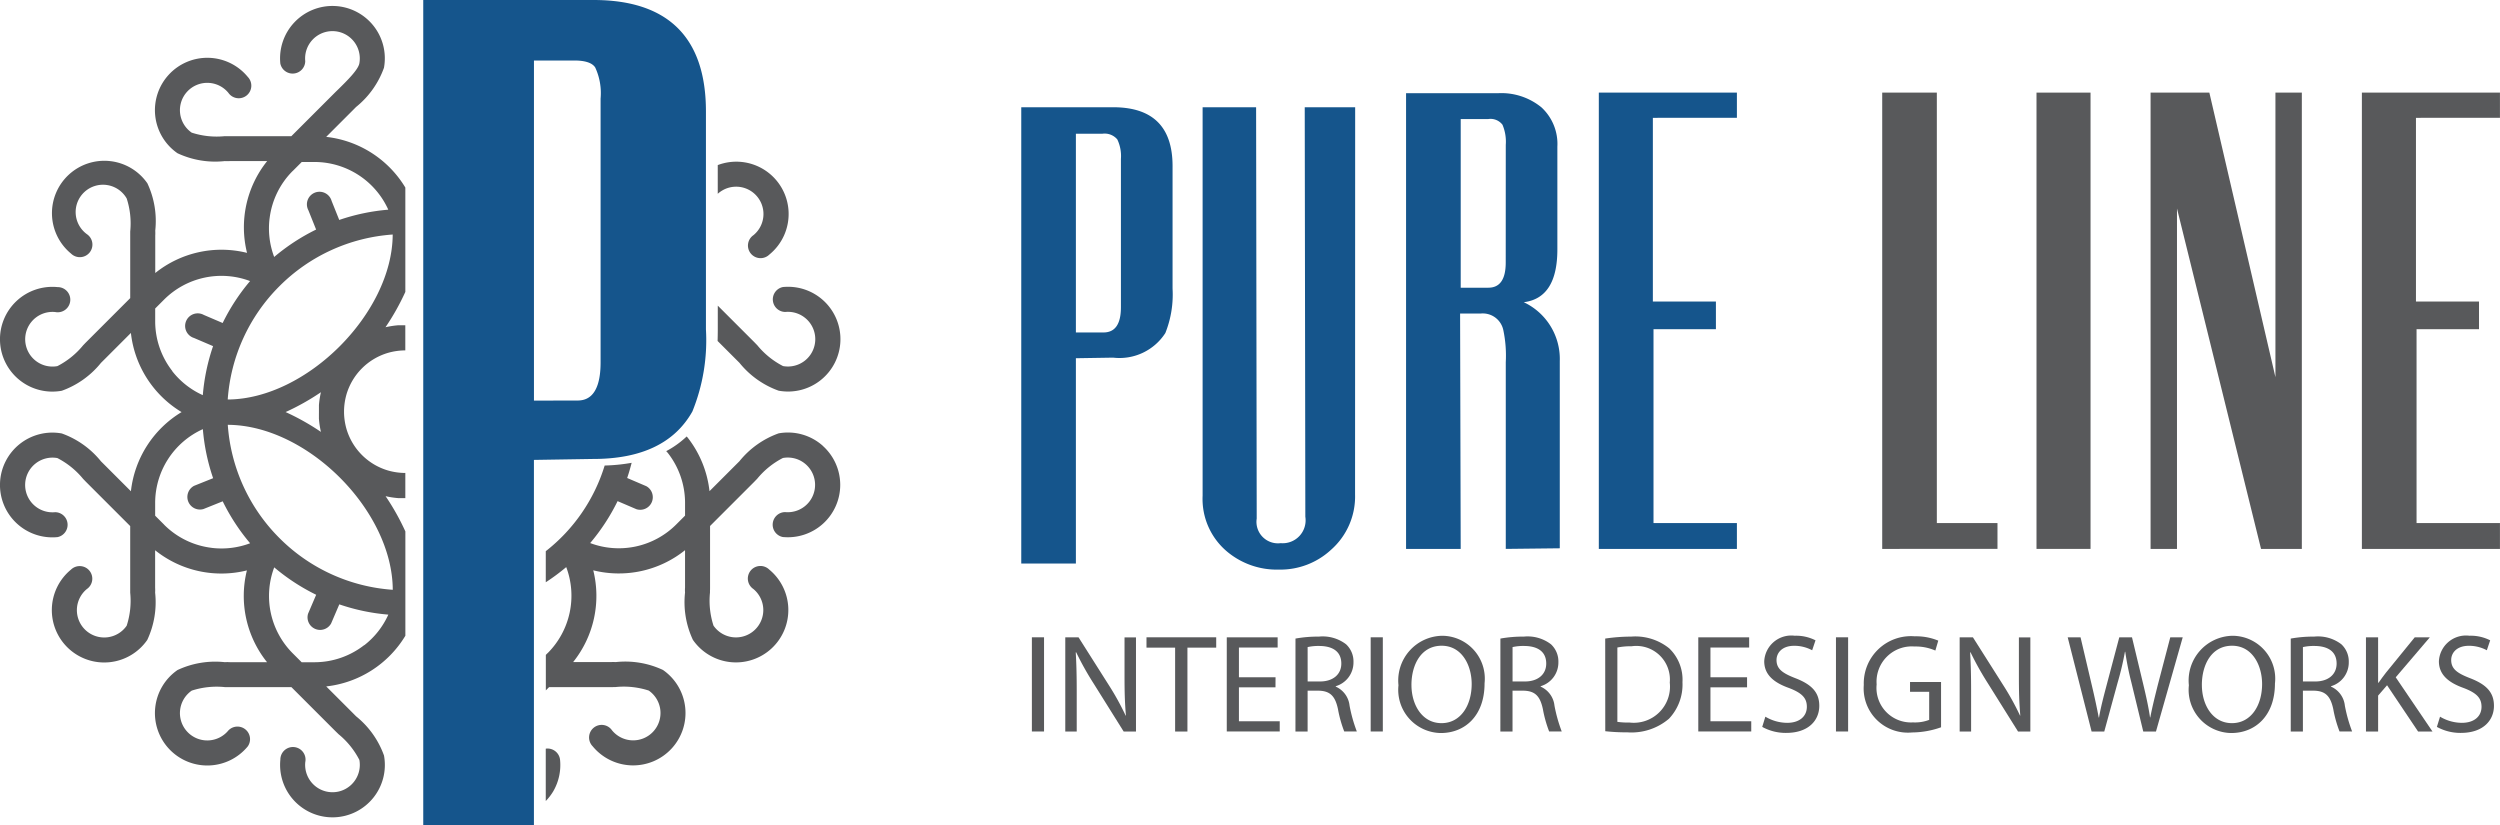 <svg xmlns="http://www.w3.org/2000/svg" width="158.885" height="52.456" viewBox="0 0 158.885 52.456"><g transform="translate(-34.548 -203.475)"><path d="M253.022,236.939a6.611,6.611,0,0,1-.458,2.824,3.466,3.466,0,0,1-3.32,1.564l-2.366.038v13.049h-3.472v-29h5.838q3.777,0,3.778,3.739ZM249.74,228.7a2.452,2.452,0,0,0-.229-1.24,1.052,1.052,0,0,0-.954-.362h-1.679v12.629h1.755q1.106,0,1.107-1.6Z" transform="translate(-143.953 -15.123)" fill="#15558c"/><path d="M290.179,250.028a4.51,4.51,0,0,1-1.526,3.51,4.735,4.735,0,0,1-3.319,1.26,4.916,4.916,0,0,1-3.244-1.107,4.361,4.361,0,0,1-1.6-3.587V225.417h3.4l.038,26.137a1.366,1.366,0,0,0,1.526,1.564,1.456,1.456,0,0,0,1.564-1.679l-.038-26.023h3.205Z" transform="translate(-169.511 -15.123)" fill="#15558c"/><path d="M328.446,251.5V239.633a7.858,7.858,0,0,0-.153-2.022,1.331,1.331,0,0,0-1.45-1.068h-1.3l.038,14.957h-3.472V222.539h5.838a4.026,4.026,0,0,1,2.767.9,3.166,3.166,0,0,1,1.011,2.5v6.525q0,3.091-2.136,3.358a3.984,3.984,0,0,1,2.289,3.739v11.9Zm0-25.679a2.762,2.762,0,0,0-.209-1.278.954.954,0,0,0-.9-.362h-1.755V234.9h1.755q1.106,0,1.106-1.6Z" transform="translate(-198.2 -13.14)" fill="#15558c"/><path d="M364.959,224.019v11.676h4.007v1.756H365v12.324h5.3v1.641h-8.776v-29H370.3v1.6Z" transform="translate(-225.365 -13.055)" fill="#15558c"/><path d="M419.48,251.416v-29h3.472v27.358h3.854v1.641Z" transform="translate(-265.31 -13.056)" fill="#58595b"/><rect width="3.434" height="28.999" transform="translate(163.976 209.361)" fill="#58595b"/><path d="M481.385,251.416l-5.342-21.635v21.635h-1.678v-29H478.1l4.2,18.086V222.417h1.678v29Z" transform="translate(-303.139 -13.056)" fill="#58595b"/><path d="M521.02,224.019v11.676h4.007v1.756h-3.969v12.324h5.3v1.641h-8.775v-29h8.775v1.6Z" transform="translate(-332.928 -13.055)" fill="#58595b"/><rect width="0.773" height="5.986" transform="translate(100.128 243.978)" fill="#58595b"/><path d="M252.41,339.8v-5.986h.843l1.919,3.028a17.032,17.032,0,0,1,1.074,1.945l.018-.009c-.071-.8-.089-1.527-.089-2.46v-2.5h.728V339.8h-.782l-1.9-3.037a19.107,19.107,0,0,1-1.119-2l-.027.009c.044.755.062,1.474.062,2.469V339.8Z" transform="translate(-150.159 -89.833)" fill="#58595b"/><path d="M270.837,334.468h-1.82v-.657h4.431v.657h-1.829V339.8h-.782Z" transform="translate(-161.605 -89.833)" fill="#58595b"/><path d="M288.523,336.991H286.2v2.158h2.593v.648h-3.366v-5.985h3.233v.648H286.2v1.892h2.327Z" transform="translate(-172.913 -89.833)" fill="#58595b"/><path d="M299.488,333.793a8.024,8.024,0,0,1,1.483-.125,2.448,2.448,0,0,1,1.732.488,1.49,1.49,0,0,1,.471,1.137,1.571,1.571,0,0,1-1.128,1.527v.027a1.491,1.491,0,0,1,.879,1.208,9.5,9.5,0,0,0,.462,1.643h-.8a7.755,7.755,0,0,1-.4-1.43c-.177-.826-.5-1.137-1.2-1.163h-.728V339.7h-.773Zm.773,2.726h.79c.826,0,1.35-.453,1.35-1.137,0-.773-.559-1.11-1.377-1.119a3.164,3.164,0,0,0-.764.071Z" transform="translate(-182.607 -89.734)" fill="#58595b"/><rect width="0.772" height="5.986" transform="translate(121.66 243.978)" fill="#58595b"/><path d="M326.025,336.525c0,2.06-1.252,3.153-2.78,3.153a2.744,2.744,0,0,1-2.691-3.037,2.843,2.843,0,0,1,2.779-3.144,2.725,2.725,0,0,1,2.691,3.028m-4.645.1c0,1.279.693,2.425,1.909,2.425s1.918-1.128,1.918-2.487c0-1.19-.622-2.433-1.909-2.433s-1.919,1.181-1.919,2.5" transform="translate(-197.127 -89.616)" fill="#58595b"/><path d="M341.393,333.793a8.024,8.024,0,0,1,1.483-.125,2.447,2.447,0,0,1,1.732.488,1.49,1.49,0,0,1,.471,1.137,1.571,1.571,0,0,1-1.128,1.527v.027a1.492,1.492,0,0,1,.879,1.208,9.5,9.5,0,0,0,.462,1.643h-.8a7.751,7.751,0,0,1-.4-1.43c-.177-.826-.5-1.137-1.2-1.163h-.728V339.7h-.773Zm.773,2.726h.79c.826,0,1.35-.453,1.35-1.137,0-.773-.559-1.11-1.377-1.119a3.163,3.163,0,0,0-.763.071Z" transform="translate(-211.489 -89.734)" fill="#58595b"/><path d="M362.83,333.793a11.046,11.046,0,0,1,1.643-.125,3.428,3.428,0,0,1,2.425.746,2.758,2.758,0,0,1,.843,2.149,3.165,3.165,0,0,1-.861,2.327,3.687,3.687,0,0,1-2.646.862,12.374,12.374,0,0,1-1.4-.071Zm.773,5.293a4.891,4.891,0,0,0,.782.044,2.3,2.3,0,0,0,2.549-2.54,2.135,2.135,0,0,0-2.425-2.309,4.388,4.388,0,0,0-.906.08Z" transform="translate(-226.265 -89.734)" fill="#58595b"/><path d="M384.967,336.991H382.64v2.158h2.593v.648h-3.366v-5.985H385.1v.648h-2.46v1.892h2.327Z" transform="translate(-239.386 -89.833)" fill="#58595b"/><path d="M395.153,338.639a2.736,2.736,0,0,0,1.385.391c.791,0,1.252-.418,1.252-1.021,0-.56-.32-.879-1.128-1.19-.976-.346-1.581-.853-1.581-1.7a1.723,1.723,0,0,1,1.936-1.625,2.72,2.72,0,0,1,1.323.293l-.213.631a2.384,2.384,0,0,0-1.137-.284c-.817,0-1.128.488-1.128.9,0,.56.364.835,1.19,1.155,1.012.391,1.528.879,1.528,1.758,0,.924-.684,1.723-2.1,1.723a3.093,3.093,0,0,1-1.527-.382Z" transform="translate(-248.409 -89.616)" fill="#58595b"/><rect width="0.772" height="5.986" transform="translate(151.231 243.978)" fill="#58595b"/><path d="M420.622,339.392a5.576,5.576,0,0,1-1.838.328,2.811,2.811,0,0,1-3.073-3.019,3,3,0,0,1,3.242-3.091,3.7,3.7,0,0,1,1.492.275l-.186.631a3.1,3.1,0,0,0-1.324-.258,2.239,2.239,0,0,0-2.407,2.407,2.194,2.194,0,0,0,2.309,2.416,2.517,2.517,0,0,0,1.03-.16v-1.785H418.65v-.622h1.972Z" transform="translate(-262.712 -89.695)" fill="#58595b"/><path d="M435.319,339.8v-5.986h.844l1.918,3.028a17.047,17.047,0,0,1,1.075,1.945l.017-.009c-.071-.8-.089-1.527-.089-2.46v-2.5h.728V339.8h-.782l-1.9-3.037a19.062,19.062,0,0,1-1.119-2l-.026.009c.044.755.062,1.474.062,2.469V339.8Z" transform="translate(-276.227 -89.833)" fill="#58595b"/><path d="M458.934,339.8l-1.519-5.986h.817l.711,3.028c.178.746.337,1.492.444,2.069h.018c.1-.6.284-1.305.488-2.078l.8-3.02h.808l.728,3.037c.169.71.328,1.421.417,2.051h.018c.124-.657.293-1.323.479-2.069l.791-3.02h.791l-1.7,5.986h-.808l-.755-3.117a18.115,18.115,0,0,1-.391-1.954h-.018a18.7,18.7,0,0,1-.462,1.954l-.852,3.117Z" transform="translate(-291.456 -89.833)" fill="#58595b"/><path d="M487.667,336.525c0,2.06-1.252,3.153-2.779,3.153a2.744,2.744,0,0,1-2.691-3.037,2.843,2.843,0,0,1,2.78-3.144,2.725,2.725,0,0,1,2.691,3.028m-4.645.1c0,1.279.693,2.425,1.909,2.425s1.918-1.128,1.918-2.487c0-1.19-.622-2.433-1.909-2.433s-1.919,1.181-1.919,2.5" transform="translate(-308.537 -89.616)" fill="#58595b"/><path d="M503.035,333.793a8.023,8.023,0,0,1,1.483-.125,2.448,2.448,0,0,1,1.732.488,1.49,1.49,0,0,1,.471,1.137,1.571,1.571,0,0,1-1.128,1.527v.027a1.492,1.492,0,0,1,.879,1.208,9.5,9.5,0,0,0,.462,1.643h-.8a7.749,7.749,0,0,1-.4-1.43c-.177-.826-.5-1.137-1.2-1.163h-.728V339.7h-.773v-5.905Zm.773,2.726h.79c.826,0,1.35-.453,1.35-1.137,0-.773-.559-1.11-1.377-1.119a3.166,3.166,0,0,0-.764.071Z" transform="translate(-322.899 -89.734)" fill="#58595b"/><path d="M518.413,333.811h.772V336.7h.027c.16-.231.32-.444.471-.64l1.83-2.247h.959l-2.167,2.54,2.336,3.446h-.915l-1.972-2.94-.568.657V339.8h-.772Z" transform="translate(-333.499 -89.833)" fill="#58595b"/><path d="M533.129,338.639a2.735,2.735,0,0,0,1.385.391c.791,0,1.252-.418,1.252-1.021,0-.56-.32-.879-1.128-1.19-.977-.346-1.581-.853-1.581-1.7a1.723,1.723,0,0,1,1.936-1.625,2.72,2.72,0,0,1,1.323.293l-.213.631a2.383,2.383,0,0,0-1.137-.284c-.817,0-1.128.488-1.128.9,0,.56.364.835,1.19,1.155,1.012.391,1.528.879,1.528,1.758,0,.924-.684,1.723-2.1,1.723a3.093,3.093,0,0,1-1.527-.382Z" transform="translate(-343.507 -89.616)" fill="#58595b"/><path d="M121.106,255.931V203.475h10.816c4.745,0,7.15,2.383,7.15,7.082v13.85a12.034,12.034,0,0,1-.86,5.216c-1.127,2.01-3.24,3.02-6.291,3.02l-3.781.061v23.226Zm9.73-27c.421,0,1.541,0,1.541-2.422V209.743a3.871,3.871,0,0,0-.341-1.978c-.187-.295-.636-.445-1.335-.445h-2.559v21.614Z" transform="translate(-59.659)" fill="#15558c"/><path d="M181.656,238.349a1.737,1.737,0,0,1,1.95,2.859.8.8,0,1,0,1.009,1.234,3.325,3.325,0,0,0-3.278-5.688v1.825a1.729,1.729,0,0,1,.319-.229" transform="translate(-101.173 -22.787)" fill="#58595b"/><path d="M181.3,265.572l1.172,1.172.218.217a5.643,5.643,0,0,0,2.489,1.771,3.329,3.329,0,1,0,.267-6.587.8.8,0,0,0,.156,1.583,1.738,1.738,0,1,1-.142,3.44,5.153,5.153,0,0,1-1.636-1.323c-.18-.183-.083-.088-.224-.23l-2.288-2.288v1.507c0,.254-.005.5-.012.737" transform="translate(-101.146 -40.427)" fill="#58595b"/><path d="M146.634,359.279a3.325,3.325,0,0,0,.436-2.007.8.8,0,0,0-.87-.713c-.013,0-.026.006-.039.008v3.324a3.312,3.312,0,0,0,.473-.612" transform="translate(-76.928 -105.508)" fill="#58595b"/><path d="M163.779,292.789a3.327,3.327,0,0,0-2.82-.8,5.641,5.641,0,0,0-2.489,1.771l-.218.217-1.684,1.685a6.724,6.724,0,0,0-1.385-3.4c-.021-.026-.044-.05-.066-.076a5.847,5.847,0,0,1-1.3.932c.035.042.075.08.108.123a5.145,5.145,0,0,1,1.089,3.132c0,.023,0,.046,0,.07v.775l-.548.548v0l0,0a5.16,5.16,0,0,1-5.482,1.195,12.928,12.928,0,0,0,1.742-2.665l1.2.514a.8.8,0,0,0,.623-1.465l-1.214-.519c.109-.316.2-.64.285-.966a11.225,11.225,0,0,1-1.715.173,11,11,0,0,1-3.743,5.444v1.975a12.982,12.982,0,0,0,1.3-.964,5.158,5.158,0,0,1-1.158,5.445l-.044.04-.094.095v2.256l.207-.208h3.916c.289,0,0,0,.317-.005a5.128,5.128,0,0,1,2.1.224,1.737,1.737,0,1,1-2.331,2.531.8.8,0,1,0-1.234,1.009,3.329,3.329,0,1,0,4.469-4.849,5.638,5.638,0,0,0-3.008-.5,2.162,2.162,0,0,0-.311,0H147.9a6.725,6.725,0,0,0,1.28-5.833,6.725,6.725,0,0,0,5.833-1.28v2.381a2.059,2.059,0,0,0,0,.311,5.641,5.641,0,0,0,.5,3.008,3.329,3.329,0,1,0,4.849-4.469.8.8,0,1,0-1.009,1.234,1.737,1.737,0,1,1-2.531,2.331,5.135,5.135,0,0,1-.224-2.1c0-.32.005-.027.005-.317v-3.916l2.769-2.769c.142-.142.044-.047.224-.23a5.154,5.154,0,0,1,1.636-1.323,1.746,1.746,0,0,1,.79.039,1.738,1.738,0,0,1-.647,3.4.8.8,0,0,0-.156,1.583,3.329,3.329,0,0,0,2.553-5.789" transform="translate(-76.928 -60.972)" fill="#58595b"/><path d="M59.045,235.958a5.6,5.6,0,0,0,.818.126l.02,0,.02,0h0l.037,0,.02,0,.049,0h.025l.076,0h.012l.086,0h.1v-1.6H60.23a4.067,4.067,0,0,1-1-.15,3.9,3.9,0,0,1-2.668-2.668,4.079,4.079,0,0,1-.149-1v-.01c0-.022,0-.045,0-.067s0-.044,0-.066v-.01a4.084,4.084,0,0,1,.149-1,3.9,3.9,0,0,1,2.668-2.668,4.066,4.066,0,0,1,1-.149h.077v-1.6h-.2l-.057,0h-.024l-.07,0h0l-.057,0h-.021a5.761,5.761,0,0,0-.83.127,15.176,15.176,0,0,0,1.261-2.245v-6.632a6.742,6.742,0,0,0-5.03-3.221l1.684-1.684c.282-.283.19-.192.217-.218a5.64,5.64,0,0,0,1.771-2.49,3.329,3.329,0,1,0-6.587-.267.8.8,0,0,0,1.583-.156,1.738,1.738,0,1,1,3.44.142c-.074.406-.78,1.1-1.323,1.635-.183.18-.088.083-.23.224l-2.769,2.769H49.148c-.29,0,0,0-.317,0a5.129,5.129,0,0,1-2.1-.224,1.737,1.737,0,1,1,2.331-2.531.8.8,0,1,0,1.234-1.01,3.329,3.329,0,1,0-4.469,4.849,5.645,5.645,0,0,0,3.008.5,3.075,3.075,0,0,0,.311,0h2.381a6.726,6.726,0,0,0-1.279,5.833,6.726,6.726,0,0,0-5.833,1.28v-2.381a2.552,2.552,0,0,0,0-.311,5.644,5.644,0,0,0-.5-3.008,3.329,3.329,0,1,0-4.849,4.469.8.8,0,1,0,1.01-1.234A1.737,1.737,0,1,1,42.6,217.04a5.135,5.135,0,0,1,.224,2.1c0,.32,0,.027,0,.317v3.916l-2.769,2.769c-.142.142-.044.047-.224.23a5.158,5.158,0,0,1-1.636,1.323,1.75,1.75,0,0,1-.79-.039,1.738,1.738,0,0,1,.647-3.4.8.8,0,1,0,.156-1.583,3.329,3.329,0,1,0,.267,6.587,5.643,5.643,0,0,0,2.49-1.772l.218-.217,1.684-1.685a6.741,6.741,0,0,0,3.221,5.03,6.743,6.743,0,0,0-3.22,5.031l-1.685-1.685c-.282-.282-.192-.19-.218-.217a5.64,5.64,0,0,0-2.49-1.771,3.329,3.329,0,1,0-.267,6.587.8.8,0,0,0-.156-1.583,1.738,1.738,0,1,1,.142-3.44,5.16,5.16,0,0,1,1.636,1.323c.18.183.082.088.224.23l2.769,2.769v3.916c0,.29,0,0,0,.317a5.134,5.134,0,0,1-.224,2.1,1.737,1.737,0,1,1-2.531-2.331.8.8,0,1,0-1.01-1.234,3.329,3.329,0,1,0,4.849,4.469,5.645,5.645,0,0,0,.5-3.008,2.526,2.526,0,0,0,0-.311v-2.381a6.723,6.723,0,0,0,5.833,1.28,6.726,6.726,0,0,0,1.279,5.833H49.148a2.436,2.436,0,0,0-.311,0,5.642,5.642,0,0,0-3.008.5,3.329,3.329,0,1,0,4.469,4.848.8.8,0,0,0-1.234-1.01,1.737,1.737,0,1,1-2.331-2.53,5.123,5.123,0,0,1,2.1-.224c.32,0,.027,0,.317,0h3.916l2.769,2.769c.142.142.047.044.23.225a5.153,5.153,0,0,1,1.323,1.635,1.752,1.752,0,0,1-.039.79,1.74,1.74,0,0,1-1.3,1.223,1.74,1.74,0,0,1-2.1-1.87.8.8,0,1,0-1.583-.156,3.329,3.329,0,1,0,6.587-.267,5.642,5.642,0,0,0-1.771-2.49l-.217-.218-1.684-1.684a6.745,6.745,0,0,0,5.03-3.221V238.2a15.207,15.207,0,0,0-1.261-2.245M51.683,218.3a5.132,5.132,0,0,1,1.45-2.991c.015-.013.03-.026.044-.04l.548-.548H54.5v0h0a5.149,5.149,0,0,1,4.725,3.031,12.849,12.849,0,0,0-3.117.653l-.485-1.21a.8.8,0,1,0-1.477.592l.492,1.228a12.944,12.944,0,0,0-2.665,1.742,5.16,5.16,0,0,1-.292-2.454m.625,4.313a11.274,11.274,0,0,1,7.2-3.285c-.02,5-5.482,10.465-10.485,10.485a11.276,11.276,0,0,1,3.285-7.2m2.511,8.084v.116l0,.057v.024l0,.07h0l0,.057,0,.021a5.677,5.677,0,0,0,.127.83,15.2,15.2,0,0,0-2.245-1.261,15.129,15.129,0,0,0,2.245-1.261,5.637,5.637,0,0,0-.126.817l0,.02,0,.02v0l0,.037,0,.02,0,.049v.025l0,.076v.011h0c0,.029,0,.057,0,.086v0c0,.031,0,.062,0,.093s0,.057,0,.086M45.5,228.008a5.141,5.141,0,0,1-1.089-3.131c0-.023,0-.047,0-.07v-.775l.548-.548,0,0,0,0a5.159,5.159,0,0,1,5.482-1.195,12.92,12.92,0,0,0-1.742,2.665l-1.2-.514a.8.8,0,1,0-.623,1.465l1.214.519a12.83,12.83,0,0,0-.653,3.116,5.147,5.147,0,0,1-1.943-1.527m2.493,11.229a5.131,5.131,0,0,1-2.99-1.45c-.013-.015-.026-.029-.04-.044l-.548-.548v-.775h0v0a5.147,5.147,0,0,1,3.031-4.725,12.838,12.838,0,0,0,.653,3.117l-1.21.485a.8.8,0,0,0,.592,1.477l1.227-.492a12.924,12.924,0,0,0,1.742,2.665,5.153,5.153,0,0,1-2.454.292m9.706,6.181a5.141,5.141,0,0,1-3.132,1.089c-.023,0-.046,0-.07,0h-.775l-.548-.548,0,0,0,0a5.16,5.16,0,0,1-1.195-5.482,12.929,12.929,0,0,0,2.666,1.742l-.514,1.2a.8.8,0,0,0,1.464.623l.52-1.214a12.827,12.827,0,0,0,3.116.653,5.142,5.142,0,0,1-1.526,1.943m-5.392-6.806a11.274,11.274,0,0,1-3.285-7.2c5.045.02,10.465,5.44,10.485,10.485a11.276,11.276,0,0,1-7.2-3.285" transform="translate(0 -0.951)" fill="#58595b"/></g></svg>